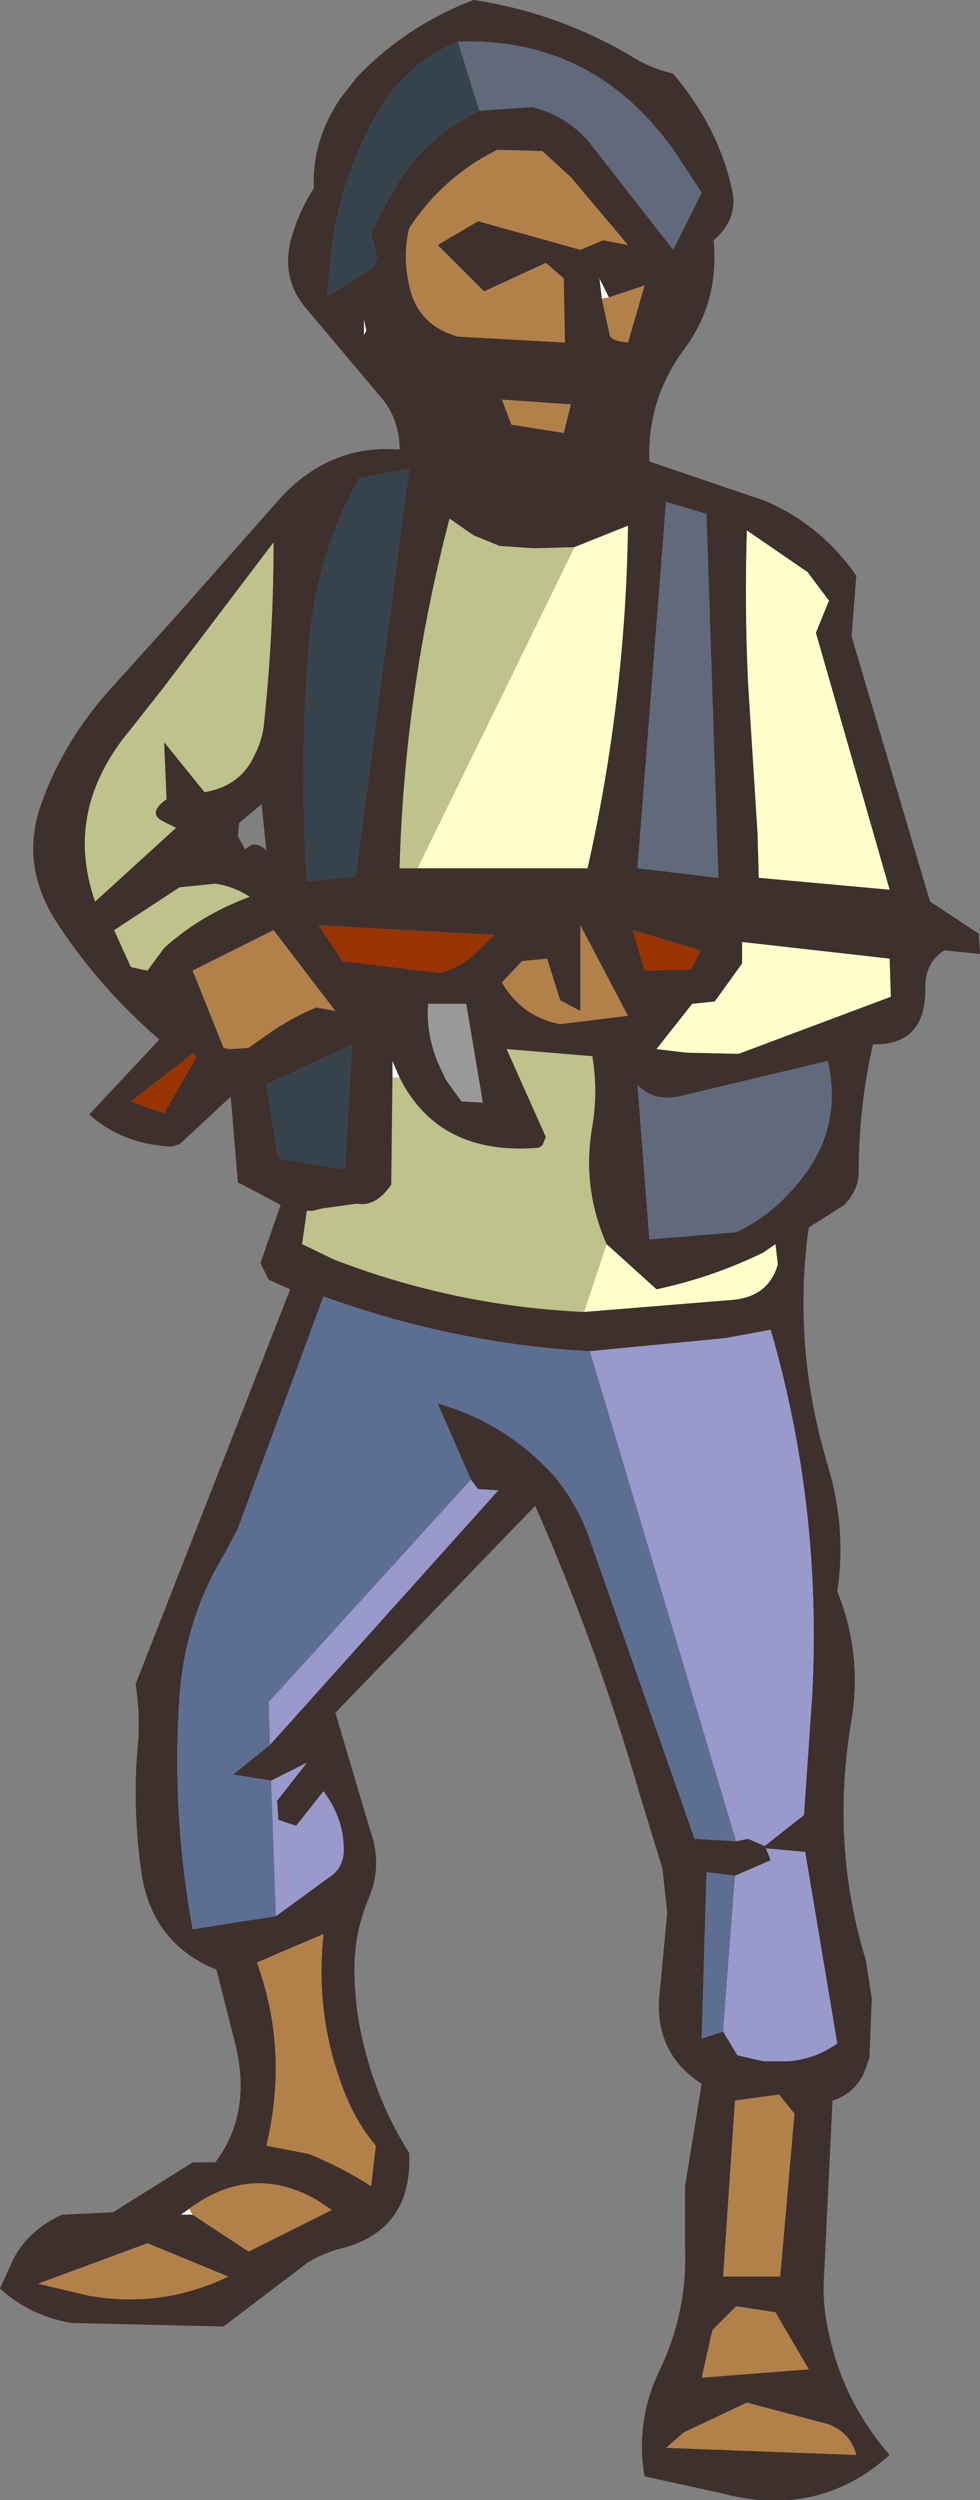 <?xml version="1.0" encoding="UTF-8" standalone="no"?>
<svg xmlns:xlink="http://www.w3.org/1999/xlink" height="105.1px" width="41.2px" xmlns="http://www.w3.org/2000/svg">
  <rect width="100%" height="100%" fill="#808080" stroke="none"/>
  <g transform="matrix(1.0, 0.0, 0.0, 1.0, 20.6, 52.5)">
    <path d="M5.0 -40.0 L4.7 -39.95 4.6 -40.8 5.0 -40.0 M-4.1 -7.2 L-4.1 -7.9 -3.8 -7.2 -4.1 -7.2 M-5.3 -39.1 L-5.2 -38.6 -5.3 -38.4 -5.3 -39.1 M-12.5 40.6 L-13.0 40.6 -12.65 40.35 -12.5 40.6" fill="#ffffff" fill-rule="evenodd" stroke="none"/>
    <path d="M-0.45 -47.85 L1.8 -48.0 Q3.25 -47.6 4.15 -46.55 L7.7 -42.0 8.9 -44.4 7.75 -46.15 Q4.35 -50.95 -1.35 -50.75 -3.7 -49.75 -4.85 -47.55 -6.4 -44.75 -6.7 -41.65 L-6.85 -40.05 -4.9 -41.25 -4.75 -41.7 -5.0 -42.7 -4.35 -43.95 Q-3.05 -46.6 -0.45 -47.85 M2.2 -46.15 L0.3 -46.2 Q-2.0 -45.05 -3.4 -42.9 -3.7 -41.65 -3.35 -40.3 -2.95 -38.8 -1.35 -38.35 L3.15 -38.1 3.1 -40.8 2.35 -41.45 -0.25 -40.25 -2.2 -42.2 -0.5 -43.2 3.8 -42.0 4.75 -42.4 5.8 -42.2 3.4 -45.05 2.2 -46.15 M5.0 -40.0 L4.6 -40.8 4.7 -39.95 5.05 -38.35 Q5.2 -38.2 5.45 -38.15 L5.8 -38.1 6.5 -40.5 5.0 -40.0 M8.15 -37.8 Q6.6 -35.7 6.7 -33.1 L11.55 -31.45 Q13.9 -30.45 15.4 -28.3 L15.2 -25.75 18.5 -14.6 20.55 -13.25 20.6 -12.4 19.1 -12.55 Q18.3 -12.05 18.3 -11.0 18.35 -8.55 16.1 -8.6 15.5 -5.95 15.5 -3.2 15.5 -2.5 14.9 -1.85 L13.4 -0.9 Q12.7 4.1 14.2 9.1 15.0 11.75 14.6 14.4 15.65 17.0 15.2 19.8 14.3 25.0 15.8 29.9 L16.05 31.5 15.95 34.0 15.7 34.7 Q15.25 35.55 14.4 35.8 L14.05 43.05 Q13.95 44.35 14.25 45.6 14.85 48.45 16.8 50.7 13.8 53.4 9.7 52.3 L6.5 51.6 Q6.1 49.35 7.1 47.2 8.3 44.75 8.2 42.0 L8.2 39.4 8.9 35.1 Q6.8 33.75 7.15 31.1 L7.45 27.9 7.25 26.05 6.3 22.95 Q4.5 16.7 1.9 10.8 L-6.5 19.5 -5.05 24.4 Q-4.5 25.9 -5.1 27.3 -5.7 28.7 -5.7 30.3 -5.7 31.9 -5.3 33.5 -4.7 35.95 -3.4 38.0 -3.25 41.1 -6.0 41.95 -6.9 42.15 -7.65 42.6 L-11.2 45.3 -17.6 45.15 Q-19.35 44.85 -20.6 43.7 L-20.1 42.6 Q-19.5 41.3 -18.0 40.6 L-15.85 40.5 -12.5 38.4 -11.55 38.4 Q-10.0 36.35 -10.7 33.45 L-11.5 30.3 Q-14.2 29.2 -14.65 26.25 -15.05 23.45 -14.8 20.8 -14.7 19.6 -14.9 18.3 L-8.4 1.7 -9.3 1.3 -9.65 0.6 -8.8 -1.85 -10.6 -2.8 -10.9 -6.4 -13.05 -4.4 -13.4 -4.3 Q-15.45 -4.4 -16.85 -5.65 L-13.9 -8.8 Q-16.4 -10.95 -18.2 -13.7 -19.8 -16.15 -18.85 -18.75 -17.9 -21.4 -15.9 -23.6 L-13.15 -26.65 -9.0 -31.35 Q-6.85 -33.85 -3.8 -33.6 -3.8 -34.8 -4.5 -35.7 L-7.7 -39.5 Q-8.75 -40.7 -8.4 -42.3 -8.1 -43.5 -7.4 -44.6 -7.5 -46.55 -6.3 -48.35 L-5.6 -49.25 Q-3.55 -51.4 -0.7 -52.5 3.0 -51.95 6.25 -49.95 6.9 -49.6 7.7 -49.4 9.65 -47.1 10.2 -44.4 10.4 -43.25 9.4 -42.4 9.65 -39.8 8.15 -37.8 M-3.05 -16.0 L4.1 -16.0 Q5.7 -23.1 5.8 -30.4 L3.55 -29.5 1.85 -29.45 0.4 -29.55 -0.7 -30.0 -1.7 -30.7 Q-3.6 -23.45 -3.8 -16.0 L-3.05 -16.0 M9.1 -30.9 L7.4 -31.4 6.2 -16.0 9.6 -15.6 9.1 -30.9 M0.9 -34.65 L3.1 -34.3 3.4 -35.5 0.5 -35.7 0.9 -34.65 M14.25 -27.25 L13.35 -28.45 10.8 -30.2 Q10.7 -27.0 10.85 -23.8 L11.25 -17.45 11.3 -15.6 16.8 -15.1 13.7 -25.9 14.25 -27.25 M8.85 -12.55 L6.0 -13.4 6.5 -11.7 8.45 -11.75 8.85 -12.55 M9.45 -10.4 L8.5 -10.3 7.0 -8.4 8.25 -8.25 10.45 -8.2 16.85 -10.6 16.8 -12.2 10.6 -12.9 10.6 -12.0 9.45 -10.4 M7.9 -6.4 Q6.85 -6.2 6.2 -6.9 L6.7 -0.4 10.35 -0.7 Q12.05 -1.5 13.25 -3.15 14.8 -5.25 14.2 -7.9 L7.9 -6.4 M0.5 -11.2 Q1.35 -9.75 2.95 -9.45 L5.8 -9.8 3.8 -13.6 3.8 -10.0 2.95 -10.45 2.4 -12.2 1.35 -12.1 0.5 -11.2 M4.9 -0.2 Q3.85 -2.6 4.3 -5.15 4.55 -6.65 4.3 -8.1 L0.7 -8.4 2.35 -4.7 2.2 -4.35 2.05 -4.25 Q-2.15 -3.9 -3.8 -7.2 L-4.1 -7.9 -4.1 -7.2 -4.15 -2.7 Q-4.8 -1.75 -5.6 -1.9 L-7.05 -1.7 -7.45 -1.6 -7.7 -1.6 -7.9 -0.2 -6.55 0.45 Q-1.5 2.4 3.95 2.65 L10.1 2.15 Q11.7 2.05 12.1 0.65 L12.0 -0.2 11.5 0.15 Q9.35 1.2 7.0 1.7 L4.9 -0.2 M-5.3 -39.1 L-5.3 -38.4 -5.2 -38.6 -5.3 -39.1 M-3.4 -32.8 L-5.5 -32.4 Q-7.3 -29.15 -7.6 -25.5 -7.95 -21.5 -7.8 -17.45 L-7.75 -16.25 -7.7 -15.45 -5.65 -15.65 -3.4 -32.8 M-9.9 -20.75 Q-9.55 -21.45 -9.5 -22.1 -9.1 -25.9 -9.1 -29.7 L-13.8 -23.5 -15.1 -21.85 Q-17.95 -18.45 -16.6 -14.6 L-13.2 -17.7 -13.7 -17.95 Q-14.45 -18.3 -13.6 -18.9 L-13.7 -21.3 -12.0 -19.2 Q-10.5 -19.45 -9.9 -20.75 M-10.0 -17.0 Q-9.55 -17.0 -9.4 -16.7 L-9.6 -18.7 -10.55 -17.9 -10.6 -17.35 -10.3 -16.8 -10.0 -17.0 M-11.55 -15.35 L-13.05 -15.2 -15.8 -13.4 -15.1 -11.85 -14.65 -11.75 -14.4 -11.7 -13.7 -12.65 Q-12.15 -14.05 -10.1 -14.8 -10.8 -15.25 -11.55 -15.35 M-12.5 -11.7 L-11.2 -8.45 -10.95 -8.4 -10.15 -8.45 -9.45 -8.95 Q-8.4 -9.7 -7.3 -10.15 L-6.5 -10.0 -9.1 -13.4 -12.5 -11.7 M-12.45 -8.25 L-15.1 -6.2 -13.7 -5.7 -12.35 -8.05 -12.45 -8.25 M-1.0 -10.3 L-2.6 -10.3 Q-2.7 -9.1 -2.2 -7.85 L-1.85 -7.1 -1.2 -6.2 -0.3 -6.15 -1.0 -10.3 M-2.1 -11.6 Q-1.35 -11.8 -0.75 -12.3 L0.2 -13.2 -7.2 -13.6 -6.2 -12.1 -2.1 -11.6 M-5.8 -8.6 L-9.4 -6.9 -8.9 -3.8 -6.1 -3.35 -5.8 -8.6 M-0.8 9.7 L-2.2 6.5 Q0.65 7.3 2.7 9.55 3.6 10.65 4.1 11.95 L8.6 24.8 10.35 24.9 10.85 24.8 11.55 25.1 13.2 23.8 13.55 18.7 Q13.95 10.8 11.8 3.4 L9.9 3.75 4.2 4.3 Q-1.45 4.0 -7.0 2.0 L-10.6 11.75 -11.15 12.8 Q-12.8 15.5 -13.05 18.75 -13.4 23.7 -12.5 28.6 L-9.0 28.05 -6.6 26.3 Q-6.2 25.95 -6.15 25.4 -6.1 24.0 -7.0 22.8 L-8.15 24.25 -8.9 24.0 -8.95 23.2 -7.7 21.6 -9.2 22.35 -10.8 22.1 -9.25 20.85 0.35 10.15 -0.5 10.1 -0.8 9.7 M-12.5 40.6 L-10.15 42.15 -6.65 40.4 -7.25 40.0 Q-10.0 38.4 -12.65 40.35 L-13.0 40.6 -12.5 40.6 M-7.0 28.8 L-9.8 30.0 Q-8.45 33.7 -9.4 37.7 L-7.6 38.05 Q-6.25 38.6 -5.0 39.4 L-4.8 37.7 Q-5.7 36.65 -6.25 35.1 -7.35 32.1 -7.0 28.8 M-11.0 43.2 L-14.4 41.8 -19.0 43.5 -16.9 44.0 Q-13.8 44.55 -11.0 43.2 M9.8 32.9 L10.4 33.9 11.5 34.15 12.55 34.15 Q13.7 34.05 14.6 33.4 L13.25 25.35 11.6 25.2 11.8 25.7 10.3 26.35 9.1 26.2 8.9 33.2 9.8 32.9 M14.2 49.4 L10.8 48.5 8.15 49.75 7.4 50.4 15.4 50.7 Q15.15 49.75 14.2 49.4 M9.35 45.45 L8.9 47.45 13.4 47.1 12.0 44.7 10.35 44.45 9.35 45.45 M12.8 36.35 L12.15 35.55 10.3 35.8 9.8 43.2 12.2 43.2 12.8 36.35" fill="#3e302c" fill-rule="evenodd" stroke="none"/>
    <path d="M2.2 -46.15 L3.4 -45.05 5.8 -42.2 4.75 -42.4 3.8 -42.0 -0.5 -43.2 -2.2 -42.2 -0.25 -40.25 2.35 -41.45 3.1 -40.8 3.15 -38.1 -1.35 -38.35 Q-2.95 -38.8 -3.35 -40.3 -3.7 -41.65 -3.4 -42.9 -2.0 -45.05 0.3 -46.2 L2.2 -46.15 M4.7 -39.95 L5.0 -40.0 6.5 -40.5 5.8 -38.1 5.45 -38.15 Q5.2 -38.2 5.05 -38.35 L4.7 -39.95 M0.9 -34.65 L0.5 -35.7 3.4 -35.5 3.1 -34.3 0.9 -34.65 M0.5 -11.2 L1.35 -12.1 2.4 -12.2 2.95 -10.45 3.8 -10.0 3.8 -13.6 5.8 -9.8 2.95 -9.45 Q1.35 -9.75 0.5 -11.2 M-12.5 -11.7 L-9.1 -13.4 -6.5 -10.0 -7.3 -10.15 Q-8.4 -9.7 -9.45 -8.95 L-10.15 -8.45 -10.95 -8.4 -11.2 -8.45 -12.5 -11.7 M-7.0 28.8 Q-7.35 32.1 -6.25 35.1 -5.7 36.65 -4.8 37.7 L-5.0 39.4 Q-6.25 38.6 -7.6 38.05 L-9.4 37.7 Q-8.45 33.7 -9.8 30.0 L-7.0 28.8 M-12.65 40.35 Q-10.0 38.4 -7.25 40.0 L-6.65 40.4 -10.15 42.15 -12.5 40.6 -12.65 40.35 M-11.0 43.2 Q-13.8 44.55 -16.9 44.0 L-19.0 43.5 -14.4 41.8 -11.0 43.2 M12.8 36.35 L12.2 43.2 9.8 43.2 10.3 35.8 12.15 35.55 12.8 36.35 M9.35 45.45 L10.35 44.45 12.0 44.7 13.4 47.1 8.9 47.45 9.35 45.45 M14.2 49.4 Q15.15 49.75 15.4 50.7 L7.4 50.4 8.15 49.75 10.8 48.5 14.2 49.4" fill="#b2814a" fill-rule="evenodd" stroke="none"/>
    <path d="M3.55 -29.5 L5.8 -30.4 Q5.7 -23.1 4.1 -16.0 L-3.05 -16.0 3.55 -29.5 M14.25 -27.25 L13.7 -25.9 16.8 -15.1 11.3 -15.6 11.25 -17.45 10.85 -23.8 Q10.7 -27.0 10.8 -30.2 L13.35 -28.45 14.25 -27.25 M9.45 -10.4 L10.6 -12.0 10.6 -12.9 16.8 -12.2 16.85 -10.6 10.45 -8.2 8.25 -8.25 7.0 -8.4 8.5 -10.3 9.45 -10.4 M4.9 -0.2 L7.0 1.7 Q9.35 1.2 11.5 0.15 L12.0 -0.2 12.1 0.65 Q11.7 2.05 10.1 2.15 L3.95 2.65 4.9 -0.2" fill="#ffffcc" fill-rule="evenodd" stroke="none"/>
    <path d="M-3.05 -16.0 L-3.8 -16.0 Q-3.6 -23.45 -1.7 -30.7 L-0.7 -30.0 0.4 -29.55 1.85 -29.45 3.55 -29.5 -3.05 -16.0 M-3.8 -7.2 Q-2.15 -3.9 2.05 -4.25 L2.2 -4.35 2.35 -4.7 0.7 -8.4 4.3 -8.1 Q4.55 -6.65 4.3 -5.15 3.85 -2.6 4.9 -0.2 L3.95 2.65 Q-1.5 2.4 -6.55 0.45 L-7.9 -0.2 -7.7 -1.6 -7.45 -1.6 -7.05 -1.7 -5.6 -1.9 Q-4.8 -1.75 -4.15 -2.7 L-4.1 -7.2 -3.8 -7.2 M-9.9 -20.75 Q-10.5 -19.45 -12.0 -19.2 L-13.7 -21.3 -13.6 -18.9 Q-14.45 -18.3 -13.7 -17.95 L-13.2 -17.7 -16.6 -14.6 Q-17.95 -18.45 -15.1 -21.85 L-13.8 -23.5 -9.1 -29.7 Q-9.1 -25.9 -9.5 -22.1 -9.55 -21.45 -9.9 -20.75 M-11.55 -15.35 Q-10.8 -15.25 -10.1 -14.8 -12.15 -14.05 -13.7 -12.65 L-14.4 -11.7 -14.65 -11.75 -15.1 -11.85 -15.8 -13.4 -13.05 -15.2 -11.55 -15.35" fill="#bec28b" fill-rule="evenodd" stroke="none"/>
    <path d="M-0.45 -47.85 Q-3.05 -46.6 -4.35 -43.95 L-5.0 -42.7 -4.75 -41.7 -4.9 -41.25 -6.85 -40.05 -6.7 -41.65 Q-6.4 -44.75 -4.85 -47.55 -3.7 -49.75 -1.35 -50.75 L-0.45 -47.85 M-3.4 -32.8 L-5.65 -15.65 -7.7 -15.45 -7.75 -16.25 -7.8 -17.45 Q-7.95 -21.5 -7.6 -25.5 -7.3 -29.15 -5.5 -32.4 L-3.4 -32.8 M-5.8 -8.6 L-6.1 -3.35 -8.9 -3.8 -9.4 -6.9 -5.8 -8.6" fill="#36434c" fill-rule="evenodd" stroke="none"/>
    <path d="M-1.35 -50.75 Q4.35 -50.95 7.75 -46.15 L8.9 -44.4 7.7 -42.0 4.15 -46.55 Q3.25 -47.6 1.8 -48.0 L-0.45 -47.85 -1.35 -50.75 M9.1 -30.9 L9.6 -15.6 6.2 -16.0 7.4 -31.4 9.1 -30.9 M7.9 -6.4 L14.2 -7.9 Q14.8 -5.25 13.25 -3.15 12.05 -1.5 10.35 -0.7 L6.7 -0.4 6.2 -6.9 Q6.85 -6.2 7.9 -6.4" fill="#616a7a" fill-rule="evenodd" stroke="none"/>
    <path d="M10.35 24.9 L8.6 24.8 4.1 11.95 Q3.6 10.65 2.7 9.55 0.65 7.3 -2.2 6.5 L-0.8 9.7 -9.3 19.05 -9.25 20.85 -10.8 22.1 -9.2 22.35 -9.0 28.05 -12.5 28.6 Q-13.4 23.7 -13.05 18.75 -12.8 15.5 -11.15 12.8 L-10.6 11.75 -7.0 2.0 Q-1.45 4.0 4.2 4.3 L10.35 24.9 M9.8 32.9 L8.9 33.2 9.1 26.2 10.3 26.35 9.8 32.9" fill="#5c6f92" fill-rule="evenodd" stroke="none"/>
    <path d="M-0.8 9.7 L-0.5 10.1 0.35 10.15 -9.25 20.85 -9.3 19.05 -0.8 9.7 M-9.2 22.35 L-7.7 21.6 -8.95 23.2 -8.9 24.0 -8.15 24.25 -7.0 22.8 Q-6.1 24.0 -6.15 25.4 -6.2 25.95 -6.6 26.3 L-9.0 28.05 -9.2 22.35 M4.2 4.3 L9.9 3.75 11.8 3.4 Q13.95 10.8 13.55 18.7 L13.2 23.8 11.55 25.1 10.85 24.8 10.35 24.9 4.2 4.3 M10.3 26.35 L11.8 25.7 11.6 25.2 13.25 25.35 14.6 33.4 Q13.7 34.05 12.55 34.15 L11.5 34.15 10.4 33.9 9.8 32.9 10.3 26.35" fill="#9999cc" fill-rule="evenodd" stroke="none"/>
    <path d="M8.85 -12.55 L8.45 -11.75 6.5 -11.7 6.0 -13.4 8.85 -12.55 M-12.45 -8.25 L-12.35 -8.05 -13.7 -5.7 -15.1 -6.2 -12.45 -8.25 M-2.1 -11.6 L-6.2 -12.1 -7.2 -13.6 0.2 -13.2 -0.75 -12.3 Q-1.35 -11.8 -2.1 -11.6" fill="#993300" fill-rule="evenodd" stroke="none"/>
    <path d="M-1.0 -10.3 L-0.3 -6.15 -1.2 -6.2 -1.85 -7.1 -2.2 -7.85 Q-2.7 -9.1 -2.6 -10.3 L-1.0 -10.3" fill="#999999" fill-rule="evenodd" stroke="none"/>
  </g>
</svg>
